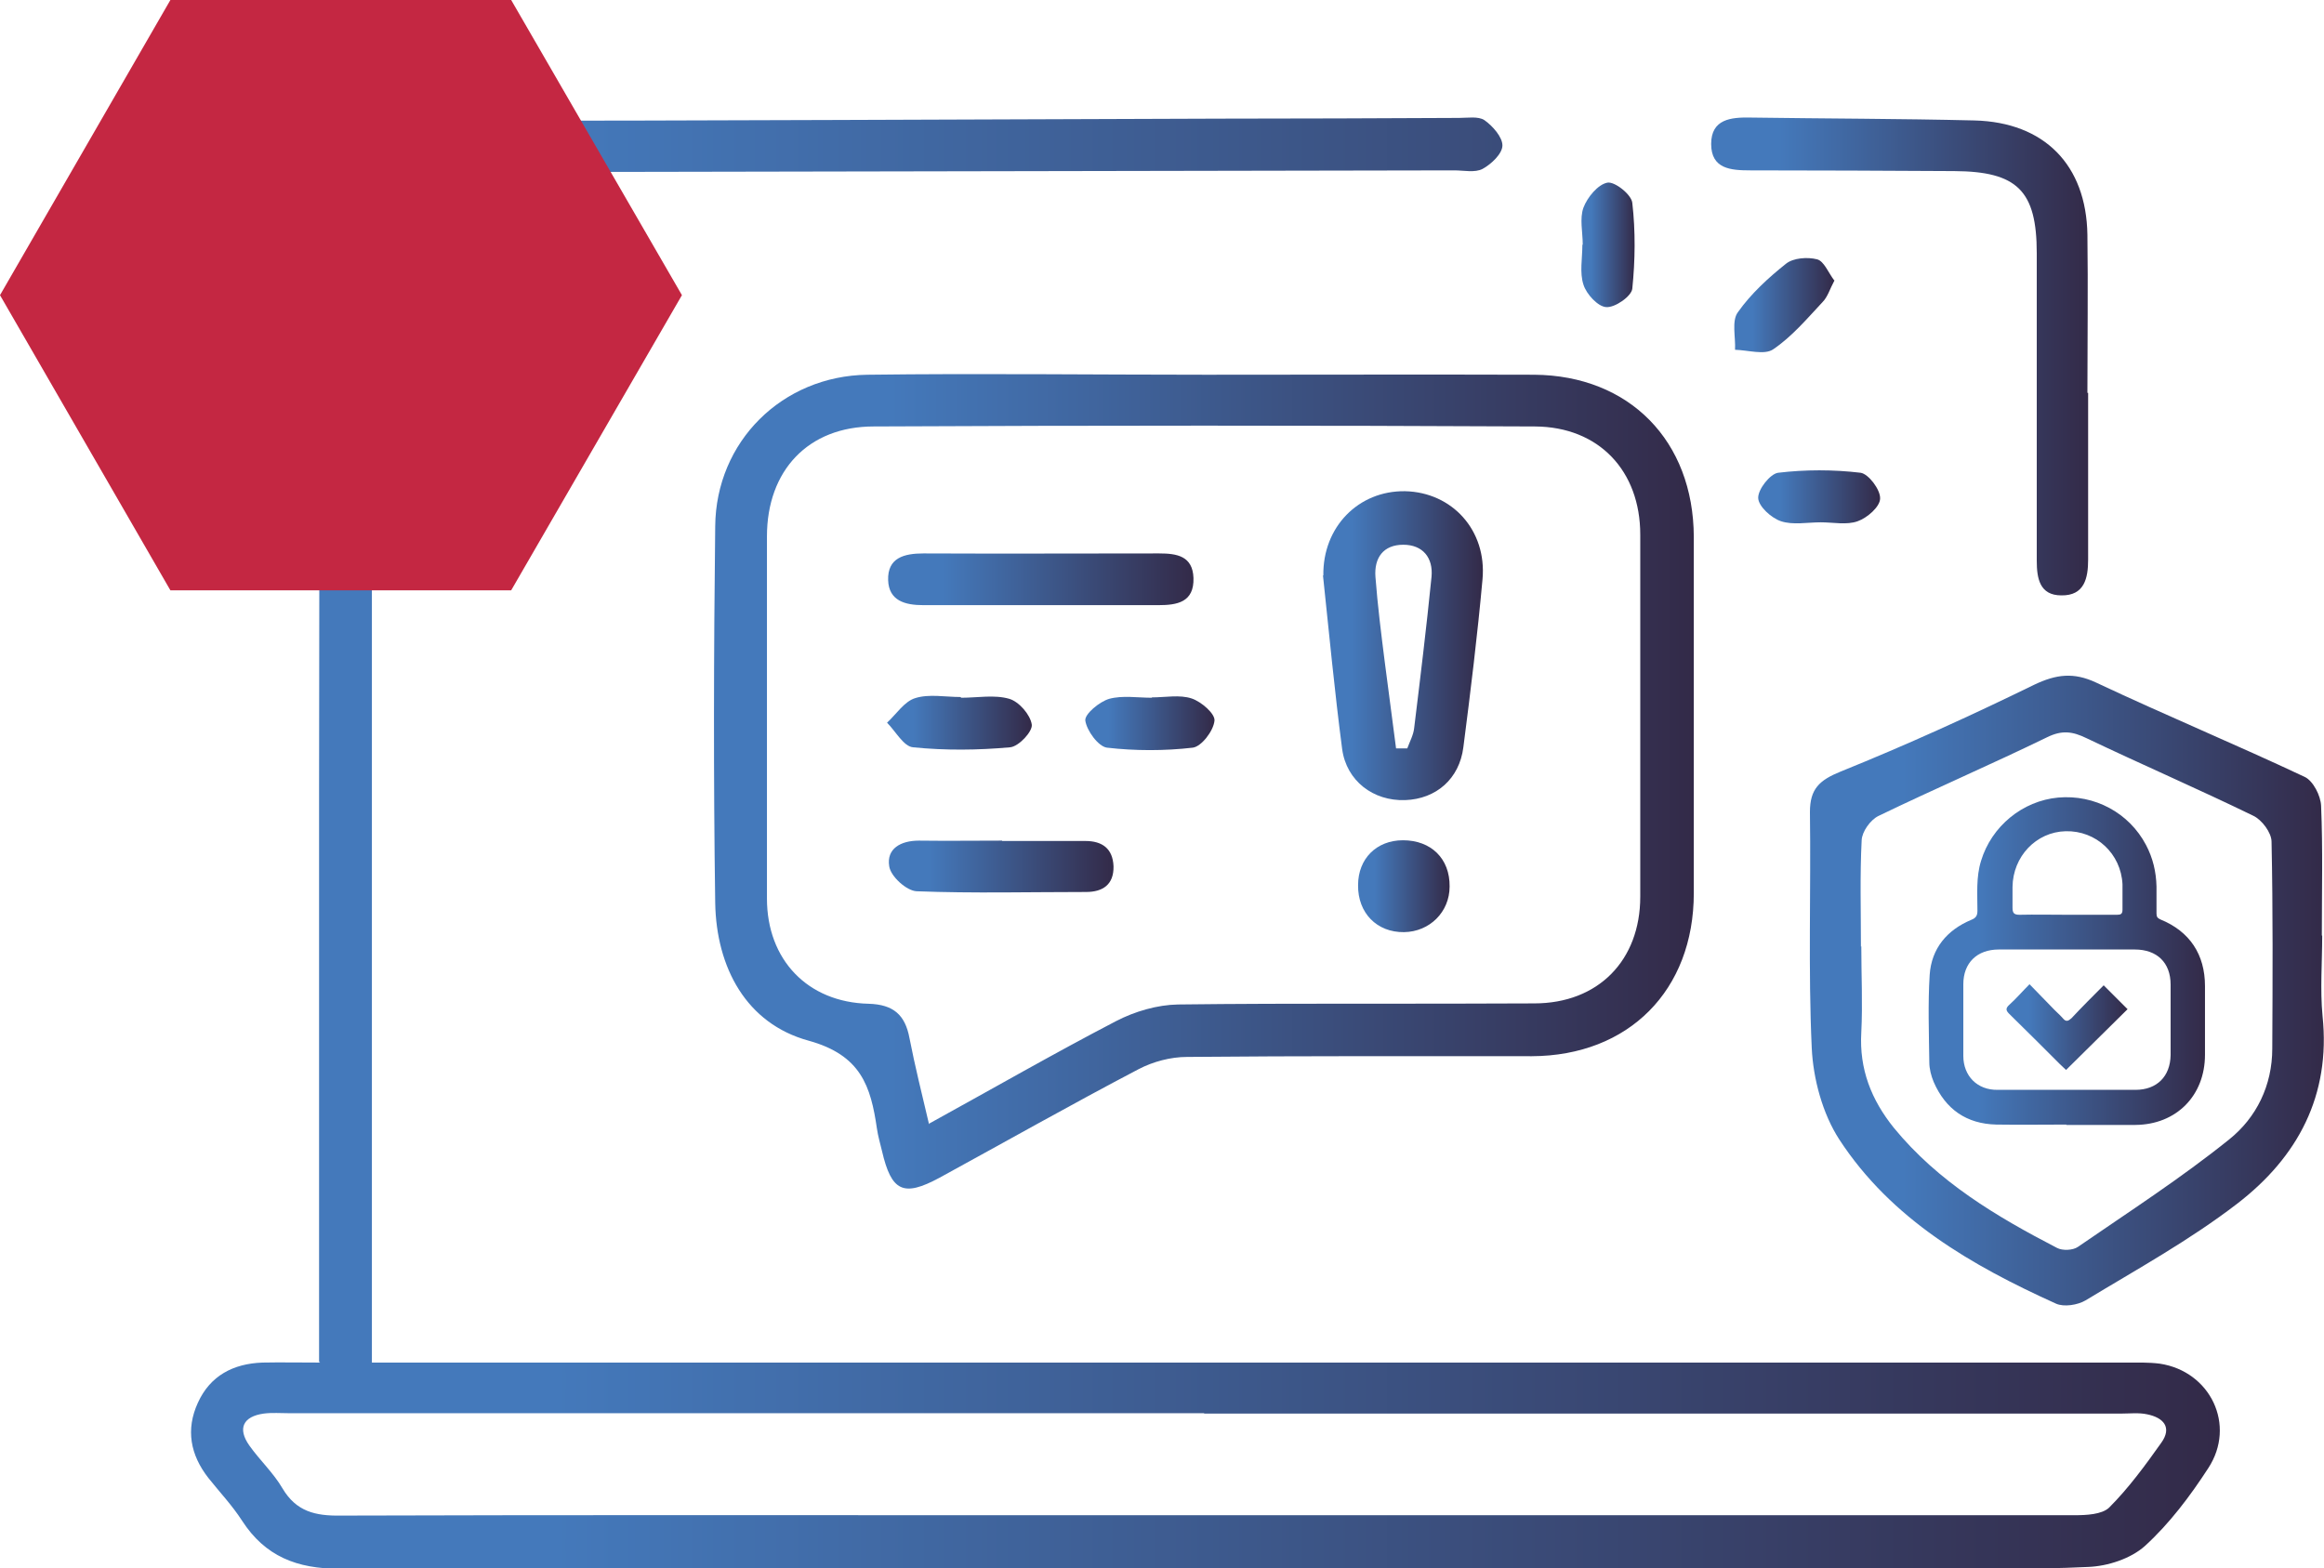 <svg xmlns="http://www.w3.org/2000/svg" xmlns:xlink="http://www.w3.org/1999/xlink" id="Capa_2" data-name="Capa 2" viewBox="0 0 64.24 43.36"><defs><style>      .cls-1 {        fill: #c42742;      }      .cls-2 {        fill: url(#Degradado_sin_nombre_221);      }      .cls-3 {        fill: url(#Degradado_sin_nombre_221-10);      }      .cls-4 {        fill: url(#Degradado_sin_nombre_221-13);      }      .cls-5 {        fill: url(#Degradado_sin_nombre_221-12);      }      .cls-6 {        fill: url(#Degradado_sin_nombre_221-15);      }      .cls-7 {        fill: url(#Degradado_sin_nombre_221-14);      }      .cls-8 {        fill: url(#Degradado_sin_nombre_221-11);      }      .cls-9 {        fill: url(#Degradado_sin_nombre_221-3);      }      .cls-10 {        fill: url(#Degradado_sin_nombre_221-4);      }      .cls-11 {        fill: url(#Degradado_sin_nombre_221-8);      }      .cls-12 {        fill: url(#Degradado_sin_nombre_221-5);      }      .cls-13 {        fill: url(#Degradado_sin_nombre_221-2);      }      .cls-14 {        fill: url(#Degradado_sin_nombre_221-9);      }      .cls-15 {        fill: url(#Degradado_sin_nombre_221-6);      }      .cls-16 {        fill: url(#Degradado_sin_nombre_221-7);      }    </style><linearGradient id="Degradado_sin_nombre_221" data-name="Degradado sin nombre 221" x1="53.31" y1="26.56" x2="60.96" y2="26.56" gradientUnits="userSpaceOnUse"><stop offset=".18" stop-color="#4479bb"></stop><stop offset="1" stop-color="#332a48"></stop></linearGradient><linearGradient id="Degradado_sin_nombre_221-2" data-name="Degradado sin nombre 221" x1="55.48" y1="28.39" x2="58.82" y2="28.39" xlink:href="#Degradado_sin_nombre_221"></linearGradient><linearGradient id="Degradado_sin_nombre_221-3" data-name="Degradado sin nombre 221" x1="5.25" y1="23.3" x2="61.33" y2="23.3" xlink:href="#Degradado_sin_nombre_221"></linearGradient><linearGradient id="Degradado_sin_nombre_221-4" data-name="Degradado sin nombre 221" x1="19.74" y1="21.6" x2="46.82" y2="21.6" xlink:href="#Degradado_sin_nombre_221"></linearGradient><linearGradient id="Degradado_sin_nombre_221-5" data-name="Degradado sin nombre 221" x1="50.04" y1="27.39" x2="64.24" y2="27.39" xlink:href="#Degradado_sin_nombre_221"></linearGradient><linearGradient id="Degradado_sin_nombre_221-6" data-name="Degradado sin nombre 221" x1="47.29" y1="9.85" x2="57.72" y2="9.85" xlink:href="#Degradado_sin_nombre_221"></linearGradient><linearGradient id="Degradado_sin_nombre_221-7" data-name="Degradado sin nombre 221" x1="43.72" y1="6.77" x2="45.2" y2="6.77" xlink:href="#Degradado_sin_nombre_221"></linearGradient><linearGradient id="Degradado_sin_nombre_221-8" data-name="Degradado sin nombre 221" x1="47.95" y1="8.44" x2="50.71" y2="8.44" xlink:href="#Degradado_sin_nombre_221"></linearGradient><linearGradient id="Degradado_sin_nombre_221-9" data-name="Degradado sin nombre 221" x1="48.6" y1="13.74" x2="51.97" y2="13.74" xlink:href="#Degradado_sin_nombre_221"></linearGradient><linearGradient id="Degradado_sin_nombre_221-10" data-name="Degradado sin nombre 221" x1="36.58" y1="17.85" x2="41" y2="17.85" xlink:href="#Degradado_sin_nombre_221"></linearGradient><linearGradient id="Degradado_sin_nombre_221-11" data-name="Degradado sin nombre 221" x1="24.55" y1="16.02" x2="32.99" y2="16.02" xlink:href="#Degradado_sin_nombre_221"></linearGradient><linearGradient id="Degradado_sin_nombre_221-12" data-name="Degradado sin nombre 221" x1="24.56" y1="23.96" x2="30.78" y2="23.96" xlink:href="#Degradado_sin_nombre_221"></linearGradient><linearGradient id="Degradado_sin_nombre_221-13" data-name="Degradado sin nombre 221" x1="24.53" y1="19.99" x2="28.52" y2="19.99" xlink:href="#Degradado_sin_nombre_221"></linearGradient><linearGradient id="Degradado_sin_nombre_221-14" data-name="Degradado sin nombre 221" x1="37.54" y1="24.51" x2="40.07" y2="24.51" xlink:href="#Degradado_sin_nombre_221"></linearGradient><linearGradient id="Degradado_sin_nombre_221-15" data-name="Degradado sin nombre 221" x1="30" y1="19.99" x2="33.57" y2="19.99" xlink:href="#Degradado_sin_nombre_221"></linearGradient></defs><g id="Capa_1-2" data-name="Capa 1"><g><g><path class="cls-2" d="M57.13,31.09c-.65,0-1.3.01-1.95,0-.82-.02-1.4-.42-1.73-1.18-.07-.17-.12-.36-.12-.54-.01-.81-.04-1.62.01-2.42.05-.73.48-1.24,1.15-1.52.13-.05.17-.12.17-.25,0-.46-.04-.93.1-1.38.29-.96,1.15-1.66,2.13-1.75,1.01-.09,1.96.42,2.43,1.31.19.36.28.74.29,1.15,0,.25,0,.49,0,.74,0,.09.02.13.11.17.81.33,1.23.97,1.23,1.84,0,.63,0,1.27,0,1.9,0,1.13-.79,1.93-1.92,1.94-.64,0-1.28,0-1.92,0ZM57.12,30.13h0c.64,0,1.28,0,1.91,0,.59,0,.96-.37.97-.96,0-.65,0-1.3,0-1.95,0-.61-.38-.97-.99-.97-1.25,0-2.51,0-3.76,0-.6,0-.98.37-.98.96,0,.66,0,1.32,0,1.98,0,.56.39.95.95.94.63,0,1.27,0,1.9,0ZM57.13,25.29c.46,0,.93,0,1.39,0,.1,0,.15-.02.15-.14,0-.23,0-.47,0-.7-.04-.85-.73-1.49-1.57-1.47-.82.02-1.46.7-1.47,1.54,0,.19,0,.38,0,.57,0,.14.03.2.19.2.44-.01.88,0,1.32,0Z"></path><path class="cls-13" d="M58.14,27.23c.24.24.46.46.67.67-.56.55-1.12,1.11-1.7,1.68-.04-.04-.11-.1-.17-.16-.47-.47-.93-.93-1.4-1.39-.09-.09-.11-.15,0-.25.19-.17.36-.37.56-.57.24.25.47.48.69.71.08.08.16.15.23.23.09.11.15.08.24,0,.29-.31.59-.61.89-.91Z"></path><path class="cls-9" d="M8.82,37.65c0-.42,0-.7,0-.99,0-9.91-.01-19.82.03-29.73,0-.8.24-1.69.64-2.38.57-1,1.64-1.21,2.77-1.21,7.16,0,14.31-.04,21.47-.06,2.2,0,4.4-.01,6.6-.02.24,0,.53-.05.7.06.23.16.5.47.5.7,0,.23-.31.52-.55.65-.21.11-.52.04-.78.04-9.06.02-18.13.03-27.19.05-.4,0-.8,0-1.19.03-.87.08-1.46.67-1.54,1.54-.02.18,0,.37,0,.56,0,9.96,0,19.93,0,29.89,0,.26,0,.52,0,.89.44,0,.8,0,1.16,0,15.77,0,31.54,0,47.31,0,.32,0,.64-.01.95.03,1.4.21,2.12,1.7,1.34,2.89-.5.77-1.07,1.53-1.75,2.15-.39.35-1.03.56-1.57.58-1.59.08-3.18.03-4.77.03-14.52,0-29.05,0-43.57.02-1.17,0-2.05-.34-2.69-1.33-.27-.42-.62-.79-.93-1.18-.5-.64-.63-1.34-.29-2.08.34-.75.98-1.08,1.78-1.11.5-.01,1,0,1.6,0ZM33.28,39.07c-8.43,0-16.85,0-25.28,0-.24,0-.48-.02-.71.01-.57.08-.73.41-.4.88.29.41.67.76.92,1.19.38.64.91.76,1.6.75,6.33-.02,12.66-.01,19-.01,9.64,0,19.29,0,28.93,0,.33,0,.76-.02.96-.21.54-.54,1-1.17,1.44-1.79.31-.43.06-.7-.39-.79-.23-.05-.48-.02-.71-.02-8.45,0-16.9,0-25.35,0Z"></path><path class="cls-10" d="M33.35,10.36c3.02,0,6.04-.01,9.06,0,2.63.02,4.4,1.83,4.41,4.48,0,3.28,0,6.57,0,9.85,0,2.69-1.8,4.5-4.48,4.51-3.18,0-6.36-.01-9.53.02-.45,0-.94.13-1.34.34-1.85.97-3.67,2-5.5,3-1,.54-1.33.38-1.59-.74-.05-.21-.11-.41-.14-.62-.17-1.17-.44-2.03-1.89-2.43-1.72-.47-2.55-2.02-2.58-3.81-.05-3.47-.04-6.94,0-10.41.02-2.34,1.85-4.16,4.21-4.19,3.12-.04,6.25,0,9.38,0ZM25.69,31.06c1.78-.98,3.45-1.94,5.16-2.83.52-.27,1.14-.45,1.71-.46,3.28-.04,6.57-.01,9.85-.03,1.77,0,2.93-1.19,2.93-2.95,0-3.34,0-6.68,0-10.01,0-1.76-1.14-2.98-2.91-2.99-6.09-.03-12.19-.03-18.28,0-1.81,0-2.95,1.22-2.95,3.04,0,3.34,0,6.68,0,10.01,0,1.69,1.12,2.87,2.81,2.91.69.02,1.01.31,1.13.95.15.77.34,1.53.54,2.38Z"></path><path class="cls-12" d="M64.19,25.87c0,.74-.06,1.49.01,2.22.23,2.2-.69,3.9-2.35,5.18-1.31,1.01-2.78,1.82-4.2,2.68-.22.13-.6.19-.82.09-2.34-1.06-4.55-2.33-5.99-4.54-.46-.71-.72-1.67-.76-2.53-.1-2.17-.02-4.34-.05-6.52,0-.64.26-.88.85-1.12,1.81-.73,3.59-1.54,5.35-2.4.61-.29,1.09-.35,1.71-.06,1.91.9,3.86,1.71,5.77,2.61.23.11.44.52.45.8.05,1.19.02,2.38.02,3.58ZM51.45,26.16c0,.79.04,1.59,0,2.38-.06,1.02.28,1.87.9,2.64,1.22,1.49,2.83,2.45,4.51,3.32.15.08.44.07.58-.03,1.41-.97,2.85-1.9,4.18-2.97.75-.6,1.19-1.49,1.19-2.51.01-1.91.02-3.82-.02-5.72,0-.25-.27-.61-.51-.72-1.52-.74-3.07-1.41-4.6-2.14-.39-.19-.68-.23-1.09-.03-1.54.75-3.12,1.43-4.67,2.18-.22.11-.45.43-.46.67-.05.98-.02,1.96-.02,2.94Z"></path><path class="cls-15" d="M57.72,10.86c0,1.54,0,3.07,0,4.61,0,.51-.1,1-.74.99-.6,0-.68-.47-.68-.96,0-2.83,0-5.67,0-8.5,0-1.73-.54-2.26-2.28-2.27-1.88-.01-3.76-.02-5.64-.02-.54,0-1.08-.04-1.08-.73,0-.69.55-.74,1.08-.73,2.07.03,4.13.03,6.2.08,1.93.05,3.09,1.23,3.12,3.16.02,1.46,0,2.91,0,4.37,0,0,.02,0,.03,0Z"></path><path class="cls-16" d="M43.75,6.76c0-.34-.09-.72.02-1.02.11-.29.4-.64.66-.69.2-.04.67.33.69.56.09.78.08,1.59,0,2.37-.02.21-.48.53-.72.51-.23-.01-.55-.36-.63-.62-.11-.33-.03-.73-.03-1.1Z"></path><path class="cls-11" d="M50.71,7.75c-.13.24-.19.46-.33.6-.43.46-.85.96-1.37,1.31-.24.16-.69.02-1.05.01.02-.35-.1-.8.08-1.04.36-.51.84-.95,1.33-1.34.2-.16.59-.19.86-.12.19.05.31.37.47.58Z"></path><path class="cls-14" d="M50.33,14.44c-.37,0-.77.08-1.1-.03-.27-.09-.62-.41-.63-.64-.01-.24.33-.67.55-.7.75-.09,1.53-.09,2.28,0,.22.03.55.47.54.71,0,.23-.36.54-.62.63-.3.11-.68.03-1.02.03Z"></path><path class="cls-3" d="M36.58,15.91c-.02-1.34.97-2.35,2.26-2.33,1.3.03,2.26,1.08,2.14,2.43-.14,1.55-.33,3.1-.53,4.65-.11.87-.75,1.43-1.61,1.46-.88.03-1.62-.53-1.74-1.41-.21-1.6-.36-3.2-.53-4.8ZM38.59,20.69c.1,0,.21,0,.31,0,.07-.19.17-.37.19-.56.17-1.39.34-2.78.48-4.18.05-.53-.24-.89-.78-.89-.55,0-.81.36-.77.89.06.79.16,1.58.26,2.37.1.79.21,1.58.31,2.37Z"></path><path class="cls-8" d="M28.77,16.73c-1.08,0-2.17,0-3.25,0-.5,0-.95-.12-.97-.69-.02-.62.44-.74.98-.74,2.17.01,4.34,0,6.51,0,.49,0,.93.07.95.68.02.67-.45.75-.97.75-1.08,0-2.17,0-3.25,0Z"></path><path class="cls-5" d="M27.7,23.25c.77,0,1.54,0,2.3,0,.47,0,.76.21.78.7.01.51-.3.71-.76.71-1.56,0-3.13.04-4.68-.02-.28-.01-.72-.41-.76-.69-.08-.49.32-.71.82-.71.77.01,1.54,0,2.3,0Z"></path><path class="cls-4" d="M26.57,19.29c.45,0,.92-.09,1.33.03.27.08.58.44.62.71.03.19-.36.61-.6.63-.89.08-1.79.09-2.68,0-.26-.02-.48-.44-.72-.68.26-.24.48-.59.78-.68.38-.12.83-.03,1.25-.03,0,0,0,0,0,0Z"></path><path class="cls-7" d="M40.07,24.51c0,.7-.55,1.25-1.26,1.26-.75.01-1.28-.53-1.27-1.3,0-.73.51-1.24,1.24-1.24.78,0,1.3.51,1.29,1.28Z"></path><path class="cls-6" d="M31.84,19.28c.37,0,.77-.08,1.1.03.27.09.66.43.63.62-.03.28-.36.71-.6.74-.78.09-1.59.09-2.37,0-.24-.03-.56-.47-.6-.75-.02-.18.39-.52.66-.6.37-.1.78-.03,1.18-.03Z"></path></g><polygon class="cls-1" points="14.13 0 4.71 0 0 8.16 4.71 16.32 14.13 16.32 18.85 8.16 14.13 0"></polygon></g></g></svg>